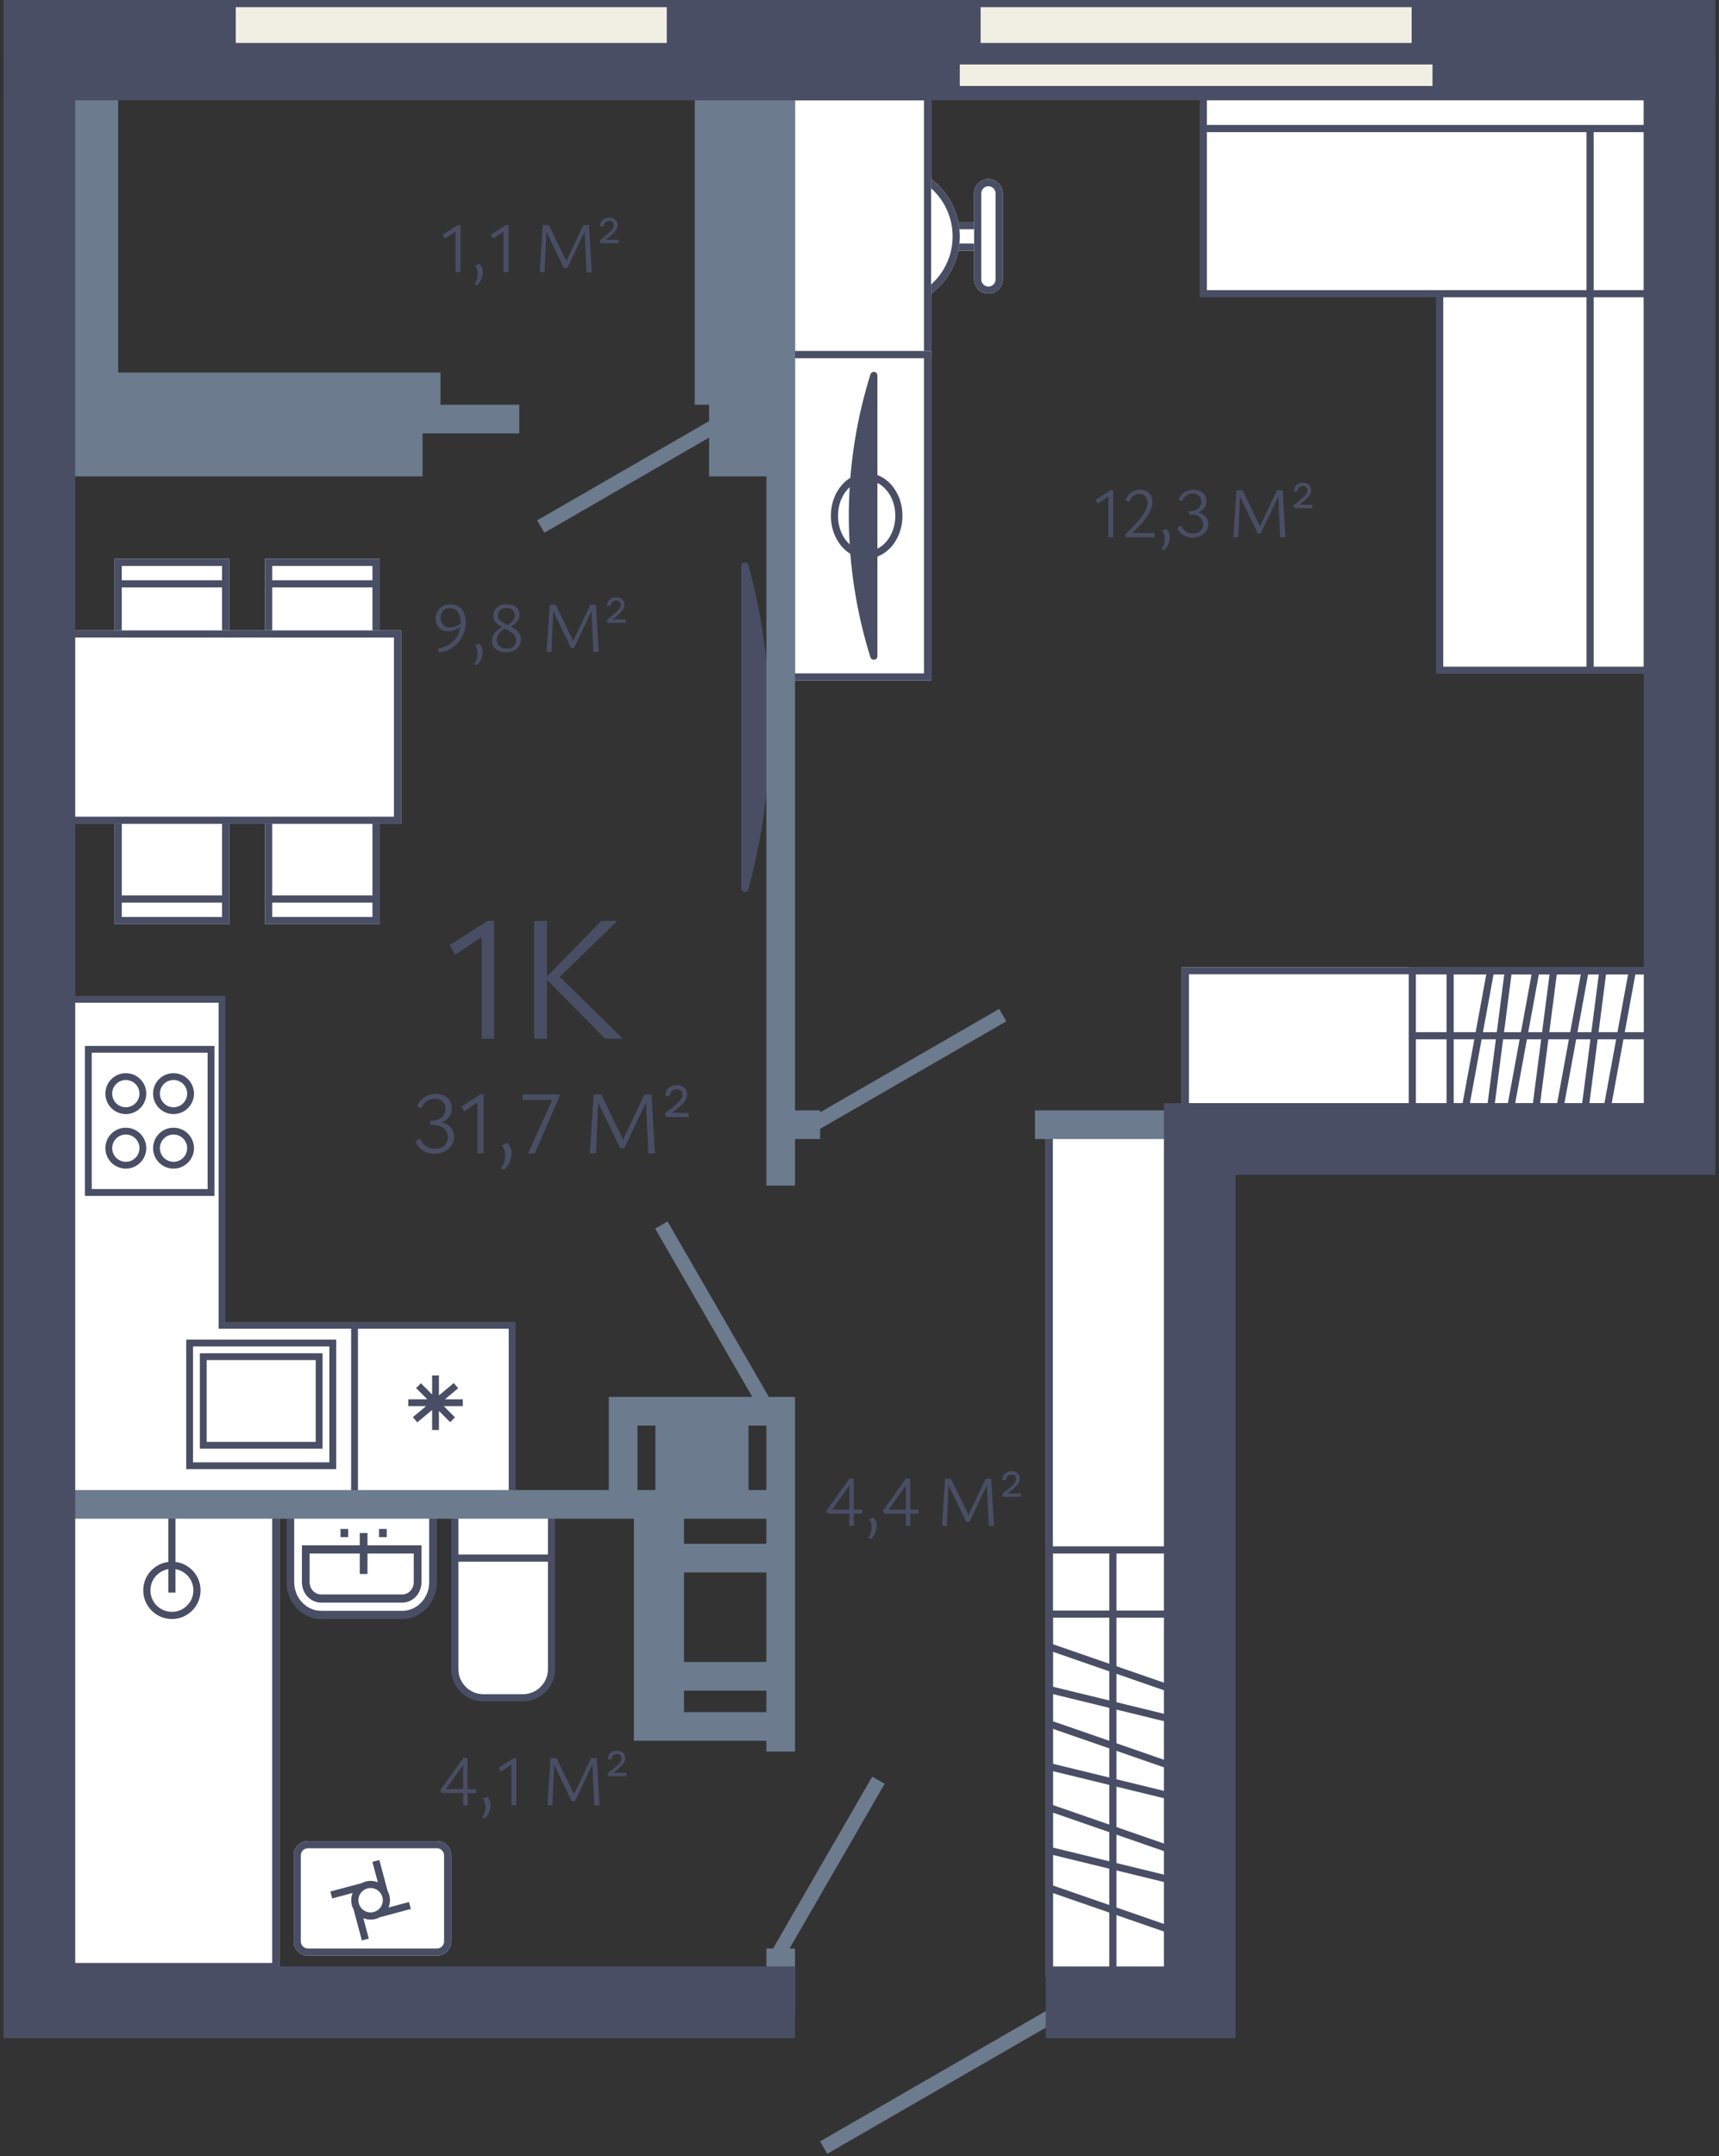 <svg width="240" height="301" viewBox="0 0 240 301" fill="none" xmlns="http://www.w3.org/2000/svg">
<rect x="0" y="0" width="240" height="301" fill="#333333" stroke="none"/>
<g id="2_12_1">
<g id="basic_furniture">
<g id="bath-stuff">
<g id="toilet">
<path id="toilet_2" d="M73 237L67.5 237C65.291 237 63.5 235.209 63.5 233L63.5 217.5L63.5 210.5L77 210.5L77 217.5L77 233C77 235.209 75.209 237 73 237Z" fill="white"/>
<path id="toilet (Stroke)" d="M63 210L77.5 210L77.5 233C77.5 235.485 75.485 237.5 73 237.5L67.5 237.5C65.015 237.5 63 235.485 63 233L63 210ZM76.5 217L76.5 211L64 211L64 217L76.5 217ZM73 236.5C74.933 236.5 76.5 234.933 76.5 233L76.5 218L64 218L64 233C64 234.933 65.567 236.5 67.5 236.5L73 236.5Z" fill="#494E65"/>
</g>
<g id="sink">
<path id="Vector 13" d="M40.538 220.858L40.538 210.573L60.461 210.573L60.461 220.858C60.461 223.383 58.532 225.43 56.153 225.43L44.846 225.43C42.467 225.43 40.538 223.383 40.538 220.858Z" fill="white"/>
<path id="Vector 13 (Stroke)" d="M41.077 220.857C41.077 223.066 42.764 224.857 44.846 224.857L56.154 224.857C58.236 224.857 59.923 223.066 59.923 220.857L59.923 211.143L41.077 211.143L41.077 220.857ZM40 210L61 210L61 220.857C61 223.697 58.83 226 56.154 226L44.846 226C42.17 226 40 223.697 40 220.857L40 210Z" fill="#494E65"/>
<path id="Vector 14" d="M58.309 220.859L58.309 216.287L42.693 216.287L42.693 220.859C42.693 222.121 43.657 223.145 44.847 223.145L56.155 223.145C57.344 223.145 58.309 222.121 58.309 220.859Z" fill="white"/>
<path id="Vector 14 (Stroke)" d="M43.228 220.858C43.228 221.804 43.952 222.572 44.844 222.572L56.151 222.572C57.044 222.572 57.767 221.804 57.767 220.858L57.767 216.858L43.228 216.858L43.228 220.858ZM42.151 215.715L58.844 215.715L58.844 220.858C58.844 222.436 57.638 223.715 56.151 223.715L44.844 223.715C43.357 223.715 42.151 222.436 42.151 220.858L42.151 215.715Z" fill="#494E65"/>
<path id="Vector 15 (Stroke)" d="M52.923 214.572L52.923 213.429L54 213.429L54 214.572L52.923 214.572ZM47.538 214.572L47.538 213.429L48.615 213.429L48.615 214.572L47.538 214.572ZM50.231 219.715L50.231 214.001L51.308 214.001L51.308 219.715L50.231 219.715Z" fill="#494E65"/>
</g>
<g id="bath">
<rect width="30" height="65" transform="translate(9 210)" fill="white"/>
<path id="Ellipse 1" d="M28 222C28 224.209 26.209 226 24 226C21.791 226 20 224.209 20 222C20 219.791 21.791 218 24 218C26.209 218 28 219.791 28 222Z" fill="white"/>
<path id="Ellipse 1 (Stroke)" d="M27 222C27 220.343 25.657 219 24 219C22.343 219 21 220.343 21 222C21 223.657 22.343 225 24 225V226C21.791 226 20 224.209 20 222C20 219.791 21.791 218 24 218C26.209 218 28 219.791 28 222C28 224.209 26.209 226 24 226V225C25.657 225 27 223.657 27 222Z" fill="#494E65"/>
<path id="Rectangle 75 (Stroke)" d="M39 210V275H9V210H39ZM10 274.015H38V210.985H24.5V222.311H23.5V210.985H10V274.015Z" fill="#494E65"/>
</g>
<g id="washing">
<path id="Rectangle 112" d="M63 259C63 257.895 62.105 257 61 257L43 257C41.895 257 41 257.895 41 259L41 271C41 272.105 41.895 273 43 273L61 273C62.105 273 63 272.105 63 271L63 259Z" fill="white"/>
<path id="Rectangle 112 (Stroke)" d="M43 272L43 273L61 273L61 272L43 272ZM42 271L42 259C42 258.448 42.448 258 43 258L61 258C61.552 258 62 258.448 62 259L62 271C62 271.552 61.552 272 61 272L61 273L61.204 272.989C62.213 272.887 63 272.036 63 271L63 259C63 257.895 62.105 257 61 257L43 257C41.895 257 41 257.895 41 259L41 271C41 272.036 41.787 272.887 42.796 272.989L43 273L43 272C42.448 272 42 271.552 42 271Z" fill="#494E65"/>
<path id="Ellipse 9 (Stroke)" d="M50.097 265.698C50.34 266.607 51.274 267.146 52.183 266.902C53.092 266.659 53.631 265.725 53.387 264.817C53.144 263.908 52.21 263.369 51.301 263.612C50.393 263.856 49.854 264.79 50.097 265.698ZM54.353 264.558C54.512 265.149 54.459 265.747 54.245 266.273L57.099 265.508L57.358 266.474L53.022 267.636C52.842 267.733 52.648 267.813 52.442 267.868C51.85 268.027 51.253 267.973 50.726 267.759L51.491 270.614L50.525 270.873L49.363 266.536C49.266 266.356 49.186 266.163 49.131 265.957C48.973 265.365 49.026 264.768 49.24 264.241L46.385 265.006L46.126 264.04L50.463 262.879C50.643 262.782 50.836 262.702 51.042 262.646C51.634 262.488 52.231 262.541 52.758 262.755L51.993 259.901L52.959 259.642L54.121 263.977C54.218 264.158 54.298 264.351 54.353 264.558Z" fill="#494E65"/>
</g>
</g>
<g id="wardrobe">
<path id="Rectangle 79" d="M164 157L146 157L146 276L164 276L164 157Z" fill="white"/>
<path id="Rectangle 79 (Stroke)" d="M146 157L146 276L164 276L164 157L146 157ZM163 275L147 275L147 158L163 158L163 275Z" fill="#494E65"/>
<path id="Rectangle 80 (Stroke)" d="M146 215.859L146 275.999L164 275.999L164 215.859L146 215.859ZM154.875 274.999L147 274.999L147 216.859L154.875 216.859L154.875 274.999ZM163 274.999L155.875 274.999L155.875 216.859L163 216.859L163 274.999Z" fill="#494E65"/>
<path id="Rectangle 81 (Stroke)" d="M146 224.816L146 275.999L164 275.999L164 224.816L146 224.816ZM163 274.999L147 274.999L147 225.816L163 225.816L163 274.999Z" fill="#494E65"/>
<path id="Vector 18 (Stroke)" d="M146.36 263.504L146.197 263.976L163.477 269.964L163.805 269.019L146.524 263.031L146.36 263.504ZM146.36 258.265L146.242 258.75L163.522 262.962L163.759 261.99L146.479 257.778L146.36 258.265ZM146.36 252.277L146.197 252.749L163.477 258.737L163.805 257.792L146.524 251.805L146.36 252.277ZM146.36 246.569L146.242 247.055L163.522 251.267L163.759 250.295L146.479 246.083L146.36 246.569ZM146.36 240.581L146.197 241.054L163.477 247.042L163.805 246.097L146.524 240.109L146.36 240.581ZM146.36 235.812L146.242 236.298L163.522 240.509L163.759 239.537L146.479 235.326L146.36 235.812ZM146.36 229.824L146.197 230.297L163.477 236.284L163.805 235.34L146.524 229.352L146.36 229.824Z" fill="#494E65"/>
</g>
<g id="kitchen">
<path id="Vector 16" d="M31 185V139.5H9.001V208.953H49.5L71.5 208.953V185L49.5 185H31Z" fill="white"/>
<path id="Vector 16 (Stroke)" d="M8.526 139.023V209.428H71.977V184.523H31.477V139.023H8.526ZM30.525 185.475H49.025V208.477H9.478V139.975H30.525V185.475ZM71.025 208.477H49.977V185.475H71.025V208.477Z" fill="#494E65"/>
<path id="Vector 17 (Stroke)" d="M60.331 192V194.658L58.764 193.091L58.428 193.428L58.091 193.764L59.658 195.331H57V196.282H59.492L57.646 197.82L57.951 198.186L58.256 198.552L60.331 196.821V199.613H61.282V196.955L62.85 198.523L63.185 198.186L63.522 197.85L61.955 196.282H64.613V195.331H62.12L63.966 193.793L63.661 193.428L63.357 193.062L61.282 194.79V192H60.331Z" fill="#494E65"/>
<g id="Group 70">
<path id="Rectangle 77 (Stroke)" d="M26 205.082L46.937 205.082L46.937 187L26 187L26 205.082ZM45.985 187.952L45.985 204.13L26.952 204.13L26.952 187.952L45.985 187.952Z" fill="#494E65"/>
<path id="Rectangle 78 (Stroke)" d="M27.902 202.226L45.032 202.226L45.032 188.902L27.902 188.902L27.902 202.226ZM44.081 189.855L44.081 201.275L28.855 201.275L28.855 189.855L44.081 189.855Z" fill="#494E65"/>
</g>
<g id="Group 69">
<path id="Rectangle 76 (Stroke)" d="M29.938 146.001L11.855 146.001L11.855 166.937L29.938 166.938L29.938 146.001ZM12.808 165.985L12.808 146.952L28.985 146.952L28.985 165.985L12.808 165.985Z" fill="#494E65"/>
<path id="Ellipse 2 (Stroke)" d="M24.227 158.37C25.278 158.37 26.13 159.222 26.13 160.273C26.13 161.325 25.278 162.177 24.227 162.177C23.175 162.177 22.323 161.324 22.323 160.273L21.372 160.273L21.387 160.565C21.523 161.909 22.591 162.978 23.936 163.114L24.227 163.129C25.803 163.129 27.082 161.85 27.082 160.273L27.067 159.982C26.921 158.542 25.705 157.419 24.227 157.419L23.936 157.434C22.496 157.58 21.372 158.795 21.372 160.273L22.323 160.273C22.323 159.223 23.176 158.37 24.227 158.37Z" fill="#494E65"/>
<path id="Ellipse 3 (Stroke)" d="M17.566 150.757C18.617 150.757 19.47 151.609 19.47 152.66C19.47 153.711 18.618 154.563 17.566 154.563C16.515 154.563 15.663 153.711 15.663 152.66L14.712 152.66L14.726 152.952C14.863 154.296 15.931 155.365 17.275 155.501L17.566 155.516C19.143 155.516 20.422 154.237 20.422 152.66L20.407 152.369C20.261 150.929 19.045 149.806 17.566 149.806L17.275 149.82C15.836 149.966 14.712 151.182 14.712 152.66L15.663 152.66C15.663 151.609 16.515 150.757 17.566 150.757Z" fill="#494E65"/>
<path id="Ellipse 5 (Stroke)" d="M17.566 158.37C18.617 158.37 19.47 159.222 19.47 160.273C19.47 161.325 18.618 162.177 17.566 162.177C16.515 162.177 15.663 161.324 15.663 160.273L14.712 160.273L14.726 160.565C14.863 161.909 15.931 162.978 17.275 163.114L17.566 163.129C19.143 163.129 20.422 161.85 20.422 160.273L20.407 159.982C20.261 158.542 19.045 157.419 17.566 157.419L17.275 157.434C15.836 157.58 14.712 158.795 14.712 160.273L15.663 160.273C15.663 159.223 16.515 158.37 17.566 158.37Z" fill="#494E65"/>
<path id="Ellipse 4 (Stroke)" d="M24.227 150.757C25.278 150.757 26.13 151.609 26.13 152.66C26.13 153.711 25.278 154.563 24.227 154.563C23.175 154.563 22.323 153.711 22.323 152.66L21.372 152.66L21.387 152.952C21.523 154.296 22.591 155.365 23.936 155.501L24.227 155.516C25.803 155.516 27.082 154.237 27.082 152.66L27.067 152.369C26.921 150.929 25.705 149.806 24.227 149.806L23.936 149.82C22.496 149.966 21.372 151.182 21.372 152.66L22.323 152.66C22.323 151.609 23.176 150.757 24.227 150.757Z" fill="#494E65"/>
</g>
</g>
</g>
<g id="furniture">
<g id="table">
<path id="Rectangle 93" d="M32.004 129L16.004 129L16.004 125.5L16.004 113L32.004 113L32.004 125.5L32.004 129Z" fill="white"/>
<path id="Rectangle 93 (Stroke)" d="M16.004 129L16.004 113L32.004 113L32.004 129L16.004 129ZM31.004 114L17.004 114L17.004 125L31.004 125L31.004 114ZM31.004 126L17.004 126L17.004 128L31.004 128L31.004 126Z" fill="#494E65"/>
<path id="Rectangle 99" d="M37 78H53V81.5V94H37V81.5V78Z" fill="white"/>
<path id="Rectangle 99 (Stroke)" d="M53 78V94H37V78H53ZM38 93H52V82H38V93ZM38 81H52V79H38V81Z" fill="#494E65"/>
<path id="Rectangle 98" d="M53 129L37 129L37 125.5L37 113L53 113L53 125.5L53 129Z" fill="white"/>
<path id="Rectangle 98 (Stroke)" d="M37 129L37 113L53 113L53 129L37 129ZM52 114L38 114L38 125L52 125L52 114ZM52 126L38 126L38 128L52 128L52 126Z" fill="#494E65"/>
<path id="Rectangle 100" d="M16 78H32V81.5V94H16V81.5V78Z" fill="white"/>
<path id="Rectangle 100 (Stroke)" d="M32 78V94H16V78H32ZM17 93H31V82H17V93ZM17 81H31V79H17V81Z" fill="#494E65"/>
<path id="Rectangle 97" d="M56 115L8 115L8 88L56 88L56 115Z" fill="white"/>
<path id="Rectangle 97 (Stroke)" d="M8 115L8 88L56 88L56 115L8 115ZM55 89L9 89L9 114L55 114L55 89Z" fill="#494E65"/>
</g>
<g id="sofa">
<path d="M168 13L230 13V17.942V40.999L201 40.999L168 40.999L168 17.942L168 13Z" fill="white"/>
<path d="M230 40.999L201 40.999V93.562L230 93.563V40.999Z" fill="white"/>
</g>
<path id="sofa (Stroke)" d="M230.5 12.5V94.064L200.5 94.062V41.499H167.5V12.5H230.5ZM222.5 93.062H229.5V41.499H222.5V93.062ZM201.5 93.062H221.5V41.499H201.5V93.062ZM168.5 40.499H221.5V18.442H168.5V40.499ZM222.5 40.499H229.5V18.442H222.5V40.499ZM168.5 17.442H229.5V13.5H168.5V17.442Z" fill="#494E65"/>
<g id="wardrobe_2">
<path id="Rectangle 79_2" d="M165 135L165 155L230.998 155L230.998 135L165 135Z" fill="white"/>
<path id="Rectangle 79 (Stroke)_2" d="M165 155L230.998 155L230.998 135L165 135L165 155ZM229.998 136L229.998 154L166 154L166 136L229.998 136Z" fill="#494E65"/>
<path id="Rectangle 80 (Stroke)_2" d="M196.68 155L230.998 155L230.998 135L196.68 135L196.68 155ZM229.998 145.083L229.998 154L197.68 154L197.68 145.083L229.998 145.083ZM229.998 136L229.998 144.083L197.68 144.083L197.68 136L229.998 136Z" fill="#494E65"/>
<path id="Rectangle 81 (Stroke)_2" d="M201.961 155L231 155L231 135L201.961 135L201.961 155ZM230 136L230 154L202.961 154L202.961 136L230 136Z" fill="#494E65"/>
<path id="Vector 18 (Stroke)_2" d="M224.404 154.585L224.896 154.675L228.416 135.508L227.433 135.328L223.913 154.494L224.404 154.585ZM221.325 154.585L221.82 154.648L224.297 135.482L223.305 135.354L220.829 154.521L221.325 154.585ZM217.805 154.585L218.297 154.675L221.816 135.508L220.833 135.328L217.313 154.494L217.805 154.585ZM214.449 154.585L214.945 154.648L217.421 135.482L216.429 135.354L213.953 154.521L214.449 154.585ZM210.93 154.585L211.421 154.675L214.941 135.508L213.958 135.328L210.437 154.494L210.93 154.585ZM208.125 154.585L208.621 154.648L211.097 135.482L210.105 135.354L207.63 154.521L208.125 154.585ZM204.605 154.585L205.098 154.675L208.617 135.508L207.634 135.328L204.113 154.494L204.605 154.585Z" fill="#494E65"/>
</g>
<path id="TV" d="M104.001 124L104.24 123.085V123.085C105.999 116.347 104.001 117.036 104.001 124V124Z" fill="white"/>
<path id="TV (Stroke)" d="M104.484 78.868C108.438 93.374 108.521 108.663 104.724 123.212L104.485 124.126C104.421 124.369 104.187 124.528 103.938 124.496C103.688 124.464 103.501 124.251 103.501 124L103.501 79C103.501 78.749 103.687 78.538 103.935 78.504C104.183 78.471 104.418 78.626 104.484 78.868Z" fill="#494E65"/>
<g id="chair-with-table">
<g id="chair">
<path id="Rectangle 104" d="M138 31L138 35L130 35L130 31L138 31Z" fill="white"/>
<path id="Rectangle 104 (Stroke)" d="M138 35L130 35L130 31L138 31L138 35ZM131 32L131 34L137 34L137 32L131 32Z" fill="#494E65"/>
<path id="Rectangle 102" d="M124 23C129.523 23 134 27.477 134 33V33C134 38.523 129.523 43 124 43V43C118.477 43 114 38.523 114 33V33C114 27.477 118.477 23 124 23V23Z" fill="white"/>
<path id="Rectangle 102 (Stroke)" d="M124 42C128.971 42 133 37.971 133 33C133 28.029 128.971 24 124 24C119.029 24 115 28.029 115 33L114 33C114 27.477 118.477 23 124 23C129.523 23 134 27.477 134 33C134 38.523 129.523 43 124 43C118.477 43 114 38.523 114 33L115 33C115 37.971 119.029 42 124 42Z" fill="#494E65"/>
<path id="Rectangle 103" d="M138 25C139.105 25 140 25.895 140 27L140 39C140 40.105 139.105 41 138 41V41C136.895 41 136 40.105 136 39L136 27C136 25.895 136.895 25 138 25V25Z" fill="white"/>
<path id="Rectangle 103 (Stroke)" d="M137 39L136 39L136 27L137 27L137 39ZM138 40C138.552 40 139 39.552 139 39L139 27C139 26.448 138.552 26 138 26C137.448 26 137 26.448 137 27L136 27C136 25.895 136.895 25 138 25C139.105 25 140 25.895 140 27L140 39C140 40.105 139.105 41 138 41C136.895 41 136 40.105 136 39L137 39C137 39.552 137.448 40 138 40Z" fill="#494E65"/>
</g>
<path id="Rectangle 101" d="M130 13L130 50L110 50L110 13L130 13Z" fill="white"/>
<path id="Rectangle 101 (Stroke)" d="M130 50L110 50L110 13L130 13L130 50ZM111 14L111 49L129 49L129 14L111 14Z" fill="#494E65"/>
</g>
<g id="TV_2">
<path id="Rectangle 105" d="M110 95L110 49L130 49L130 95L110 95Z" fill="white"/>
<path id="Rectangle 105 (Stroke)" d="M110 49L130 49L130 95L110 95L110 49ZM129 94L129 50L111 50L111 94L129 94Z" fill="#494E65"/>
<path id="Ellipse 7" d="M121 66.039C123.761 66.039 126 68.709 126 72.002C126 75.295 123.761 77.965 121 77.965C118.239 77.965 116 75.295 116 72.002C116 68.709 118.239 66.039 121 66.039Z" fill="white"/>
<path id="Ellipse 7 (Stroke)" d="M121 67.039C118.949 67.039 117 69.089 117 72.002C117 74.915 118.949 76.965 121 76.965C123.051 76.965 125 74.915 125 72.002L126 72.002C126 75.295 123.761 77.965 121 77.965C118.239 77.965 116 75.295 116 72.002C116 68.709 118.239 66.039 121 66.039C123.761 66.039 126 68.709 126 72.002L125 72.002C125 69.089 123.051 67.039 121 67.039Z" fill="#494E65"/>
<path id="Vector 24" d="M122.001 52.409L121.768 53.189V53.189C119.809 59.724 122.001 59.23 122.001 52.409V52.409Z" fill="white"/>
<path id="Vector 24 (Stroke)" d="M121.524 91.743C117.584 79.157 117.502 65.679 121.289 53.045L121.522 52.265C121.594 52.027 121.829 51.878 122.074 51.914C122.319 51.95 122.502 52.16 122.502 52.408L122.502 91.594C122.502 91.841 122.321 92.051 122.077 92.088C121.833 92.125 121.598 91.979 121.524 91.743Z" fill="#494E65"/>
</g>
</g>
<g id="info+">
<g id="12,3 &#208;&#156;2">
<path id="Vector" d="M180.582 70.559C180.942 70.266 181.269 70.002 181.562 69.769C181.862 69.536 182.099 69.309 182.272 69.089C182.452 68.869 182.542 68.649 182.542 68.429C182.542 68.242 182.479 68.096 182.352 67.989C182.232 67.882 182.085 67.829 181.912 67.829C181.699 67.829 181.515 67.899 181.362 68.039C181.215 68.179 181.142 68.362 181.142 68.589L180.642 68.589C180.642 68.336 180.699 68.119 180.812 67.939C180.925 67.759 181.079 67.622 181.272 67.529C181.472 67.429 181.692 67.379 181.932 67.379C182.279 67.379 182.552 67.476 182.752 67.669C182.959 67.862 183.062 68.109 183.062 68.409C183.062 68.682 182.975 68.939 182.802 69.179C182.629 69.412 182.392 69.656 182.092 69.909C181.792 70.156 181.442 70.432 181.042 70.739L181.222 70.479L183.232 70.479L183.232 70.939L180.702 70.939L180.582 70.559Z" fill="#494E65"/>
<path id="Vector_2" d="M178.729 75L178.449 68.76L178.789 68.64L176.039 74.44L175.589 74.44L172.939 68.93L172.949 68.42L173.469 68.42L176.029 73.7L175.799 73.7L178.299 68.42L179.079 68.42L179.469 75L178.729 75ZM172.199 75L172.629 68.42L173.169 68.42L172.879 75L172.199 75Z" fill="#494E65"/>
<path id="Vector_3" d="M167.977 73.199C167.977 72.773 167.821 72.433 167.507 72.179C167.194 71.926 166.691 71.799 165.997 71.799L165.997 71.369C166.397 71.369 166.724 71.309 166.977 71.189C167.231 71.069 167.417 70.909 167.537 70.709C167.664 70.503 167.727 70.276 167.727 70.029C167.727 69.683 167.617 69.409 167.397 69.209C167.184 69.003 166.891 68.899 166.517 68.899C166.211 68.899 165.924 68.986 165.657 69.159C165.391 69.326 165.187 69.589 165.047 69.949L164.547 69.779C164.674 69.453 164.841 69.186 165.047 68.979C165.261 68.773 165.501 68.619 165.767 68.519C166.041 68.413 166.327 68.359 166.627 68.359C166.987 68.359 167.301 68.426 167.567 68.559C167.841 68.686 168.054 68.869 168.207 69.109C168.361 69.343 168.437 69.626 168.437 69.959C168.437 70.286 168.354 70.579 168.187 70.839C168.021 71.099 167.767 71.306 167.427 71.459C167.094 71.606 166.667 71.679 166.147 71.679L166.147 71.389C166.714 71.389 167.184 71.463 167.557 71.609C167.937 71.756 168.221 71.959 168.407 72.219C168.594 72.479 168.687 72.789 168.687 73.149C168.687 73.443 168.627 73.706 168.507 73.939C168.387 74.173 168.221 74.373 168.007 74.539C167.801 74.706 167.564 74.833 167.297 74.919C167.037 75.006 166.764 75.049 166.477 75.049C166.197 75.049 165.921 75.006 165.647 74.919C165.381 74.826 165.134 74.679 164.907 74.479C164.681 74.279 164.501 74.013 164.367 73.679L164.917 73.359C165.071 73.753 165.294 74.039 165.587 74.219C165.887 74.393 166.217 74.479 166.577 74.479C167.011 74.479 167.351 74.366 167.597 74.139C167.851 73.906 167.977 73.593 167.977 73.199Z" fill="#494E65"/>
<path id="Vector_4" d="M162.474 76.84L162.164 76.66C162.317 76.46 162.431 76.237 162.504 75.99C162.584 75.744 162.624 75.497 162.624 75.25C162.624 74.997 162.591 74.774 162.524 74.58C162.457 74.387 162.357 74.237 162.224 74.13L162.824 73.82C163.004 73.967 163.131 74.14 163.204 74.34C163.284 74.54 163.324 74.757 163.324 74.99C163.324 75.23 163.291 75.464 163.224 75.69C163.157 75.924 163.061 76.137 162.934 76.33C162.807 76.53 162.654 76.7 162.474 76.84Z" fill="#494E65"/>
<path id="Vector_5" d="M157.082 74.629C157.562 74.156 157.995 73.716 158.382 73.309C158.775 72.896 159.105 72.509 159.372 72.149C159.645 71.789 159.855 71.446 160.002 71.119C160.149 70.793 160.222 70.479 160.222 70.179C160.222 69.806 160.115 69.506 159.902 69.279C159.695 69.053 159.409 68.939 159.042 68.939C158.769 68.939 158.505 69.026 158.252 69.199C158.005 69.366 157.805 69.656 157.652 70.069L157.132 69.839C157.359 69.293 157.652 68.909 158.012 68.689C158.379 68.469 158.769 68.359 159.182 68.359C159.555 68.359 159.869 68.436 160.122 68.589C160.382 68.736 160.575 68.939 160.702 69.199C160.835 69.453 160.902 69.739 160.902 70.059C160.902 70.506 160.775 70.976 160.522 71.469C160.269 71.956 159.909 72.466 159.442 72.999C158.975 73.526 158.425 74.086 157.792 74.679L157.872 74.399L161.182 74.399L161.182 74.999L157.202 74.999L157.082 74.629Z" fill="#494E65"/>
<path id="Vector_6" d="M154.747 75L154.747 69L155.267 68.98L153.267 70.3L152.957 69.77L155.077 68.42L155.437 68.42L155.437 75L154.747 75Z" fill="#494E65"/>
</g>
<g id="4,4 &#208;&#156;2">
<path id="Vector_7" d="M139.895 208.559C140.255 208.266 140.581 208.002 140.875 207.769C141.175 207.536 141.411 207.309 141.585 207.089C141.765 206.869 141.855 206.649 141.855 206.429C141.855 206.242 141.791 206.096 141.665 205.989C141.545 205.882 141.398 205.829 141.225 205.829C141.011 205.829 140.828 205.899 140.675 206.039C140.528 206.179 140.455 206.362 140.455 206.589L139.955 206.589C139.955 206.336 140.011 206.119 140.125 205.939C140.238 205.759 140.391 205.622 140.585 205.529C140.785 205.429 141.005 205.379 141.245 205.379C141.591 205.379 141.865 205.476 142.065 205.669C142.271 205.862 142.375 206.109 142.375 206.409C142.375 206.682 142.288 206.939 142.115 207.179C141.941 207.412 141.705 207.656 141.405 207.909C141.105 208.156 140.755 208.432 140.355 208.739L140.535 208.479L142.545 208.479L142.545 208.939L140.015 208.939L139.895 208.559Z" fill="#494E65"/>
<path id="Vector_8" d="M138.042 213L137.762 206.76L138.102 206.64L135.352 212.44L134.902 212.44L132.252 206.93L132.262 206.42L132.782 206.42L135.342 211.7L135.112 211.7L137.612 206.42L138.392 206.42L138.782 213L138.042 213ZM131.512 213L131.942 206.42L132.482 206.42L132.192 213L131.512 213Z" fill="#494E65"/>
<path id="Vector_9" d="M127.074 206.419L127.104 212.999L126.464 212.999L126.464 206.909L126.814 206.899L123.834 211.049L123.614 210.739L128.254 210.739L128.254 211.299L123.484 211.299L123.254 210.899L126.504 206.369L127.074 206.419Z" fill="#494E65"/>
<path id="Vector_10" d="M121.552 214.84L121.242 214.66C121.396 214.46 121.509 214.237 121.582 213.99C121.662 213.744 121.702 213.497 121.702 213.25C121.702 212.997 121.669 212.774 121.602 212.58C121.536 212.387 121.436 212.237 121.302 212.13L121.902 211.82C122.082 211.967 122.209 212.14 122.282 212.34C122.362 212.54 122.402 212.757 122.402 212.99C122.402 213.23 122.369 213.464 122.302 213.69C122.236 213.924 122.139 214.137 122.012 214.33C121.886 214.53 121.732 214.7 121.552 214.84Z" fill="#494E65"/>
<path id="Vector_11" d="M119.191 206.419L119.221 212.999L118.581 212.999L118.581 206.909L118.931 206.899L115.951 211.049L115.731 210.739L120.371 210.739L120.371 211.299L115.601 211.299L115.371 210.899L118.621 206.369L119.191 206.419Z" fill="#494E65"/>
</g>
<g id="4,1 &#208;&#156;2">
<path id="Vector_12" d="M84.812 247.559C85.172 247.266 85.499 247.002 85.793 246.769C86.093 246.536 86.329 246.309 86.502 246.089C86.683 245.869 86.772 245.649 86.772 245.429C86.772 245.242 86.709 245.096 86.582 244.989C86.463 244.882 86.316 244.829 86.142 244.829C85.929 244.829 85.746 244.899 85.593 245.039C85.446 245.179 85.373 245.362 85.373 245.589L84.873 245.589C84.873 245.336 84.929 245.119 85.043 244.939C85.156 244.759 85.309 244.622 85.502 244.529C85.703 244.429 85.922 244.379 86.162 244.379C86.509 244.379 86.782 244.476 86.983 244.669C87.189 244.862 87.293 245.109 87.293 245.409C87.293 245.682 87.206 245.939 87.032 246.179C86.859 246.412 86.623 246.656 86.323 246.909C86.022 247.156 85.672 247.432 85.272 247.739L85.453 247.479L87.463 247.479L87.463 247.939L84.933 247.939L84.812 247.559Z" fill="#494E65"/>
<path id="Vector_13" d="M82.964 252L82.684 245.76L83.024 245.64L80.274 251.44L79.824 251.44L77.174 245.93L77.184 245.42L77.704 245.42L80.264 250.7L80.034 250.7L82.534 245.42L83.314 245.42L83.704 252L82.964 252ZM76.434 252L76.864 245.42L77.404 245.42L77.114 252L76.434 252Z" fill="#494E65"/>
<path id="Vector_14" d="M71.395 252L71.395 246L71.915 245.98L69.915 247.3L69.606 246.77L71.725 245.42L72.085 245.42L72.085 252L71.395 252Z" fill="#494E65"/>
<path id="Vector_15" d="M67.634 253.84L67.324 253.66C67.478 253.46 67.591 253.237 67.664 252.99C67.744 252.744 67.784 252.497 67.784 252.25C67.784 251.997 67.751 251.774 67.684 251.58C67.618 251.387 67.518 251.237 67.384 251.13L67.984 250.82C68.164 250.967 68.291 251.14 68.364 251.34C68.444 251.54 68.484 251.757 68.484 251.99C68.484 252.23 68.451 252.464 68.384 252.69C68.318 252.924 68.221 253.137 68.094 253.33C67.968 253.53 67.814 253.7 67.634 253.84Z" fill="#494E65"/>
<path id="Vector_16" d="M65.273 245.419L65.303 251.999L64.663 251.999L64.663 245.909L65.013 245.899L62.033 250.049L61.813 249.739L66.453 249.739L66.453 250.299L61.683 250.299L61.453 249.899L64.703 245.369L65.273 245.419Z" fill="#494E65"/>
</g>
<g id="9,8 &#208;&#156;2">
<path id="Vector_17" d="M84.699 86.559C85.059 86.266 85.386 86.002 85.679 85.769C85.979 85.536 86.216 85.309 86.389 85.089C86.569 84.869 86.659 84.649 86.659 84.429C86.659 84.242 86.596 84.096 86.469 83.989C86.349 83.882 86.203 83.829 86.029 83.829C85.816 83.829 85.633 83.899 85.479 84.039C85.333 84.179 85.259 84.362 85.259 84.589L84.759 84.589C84.759 84.336 84.816 84.119 84.929 83.939C85.043 83.759 85.196 83.622 85.389 83.529C85.589 83.429 85.809 83.379 86.049 83.379C86.396 83.379 86.669 83.476 86.869 83.669C87.076 83.862 87.179 84.109 87.179 84.409C87.179 84.682 87.093 84.939 86.919 85.179C86.746 85.412 86.509 85.656 86.209 85.909C85.909 86.156 85.559 86.432 85.159 86.739L85.339 86.479L87.349 86.479L87.349 86.939L84.819 86.939L84.699 86.559Z" fill="#494E65"/>
<path id="Vector_18" d="M82.846 91L82.566 84.76L82.906 84.64L80.156 90.44L79.706 90.44L77.056 84.93L77.066 84.42L77.586 84.42L80.146 89.7L79.916 89.7L82.416 84.42L83.196 84.42L83.586 91L82.846 91ZM76.316 91L76.746 84.42L77.286 84.42L76.996 91L76.316 91Z" fill="#494E65"/>
<path id="Vector_19" d="M70.646 91.059C70.272 91.059 69.936 90.993 69.636 90.859C69.336 90.726 69.099 90.539 68.926 90.299C68.759 90.059 68.676 89.779 68.676 89.459C68.676 89.026 68.816 88.643 69.096 88.309C69.382 87.969 69.779 87.676 70.286 87.429L70.596 87.699C70.189 87.906 69.879 88.146 69.666 88.419C69.459 88.686 69.356 88.986 69.356 89.319C69.356 89.706 69.489 90.009 69.756 90.229C70.029 90.443 70.362 90.549 70.756 90.549C71.042 90.549 71.282 90.499 71.476 90.399C71.669 90.293 71.812 90.149 71.906 89.969C72.006 89.789 72.056 89.599 72.056 89.399C72.056 89.146 71.999 88.933 71.886 88.759C71.772 88.579 71.619 88.423 71.426 88.289C71.232 88.149 71.022 88.023 70.796 87.909C70.576 87.796 70.352 87.679 70.126 87.559C69.899 87.439 69.689 87.309 69.496 87.169C69.302 87.023 69.149 86.853 69.036 86.659C68.922 86.459 68.866 86.226 68.866 85.959C68.866 85.646 68.942 85.369 69.096 85.129C69.256 84.889 69.476 84.703 69.756 84.569C70.042 84.429 70.379 84.359 70.766 84.359C71.299 84.359 71.726 84.489 72.046 84.749C72.372 85.003 72.536 85.339 72.536 85.759C72.536 86.146 72.399 86.496 72.126 86.809C71.852 87.116 71.489 87.383 71.036 87.609L70.706 87.339C70.939 87.219 71.142 87.089 71.316 86.949C71.489 86.809 71.626 86.653 71.726 86.479C71.832 86.299 71.886 86.109 71.886 85.909C71.886 85.603 71.776 85.353 71.556 85.159C71.336 84.959 71.042 84.859 70.676 84.859C70.329 84.859 70.049 84.953 69.836 85.139C69.629 85.319 69.526 85.563 69.526 85.869C69.526 86.089 69.582 86.279 69.696 86.439C69.816 86.593 69.969 86.733 70.156 86.859C70.349 86.979 70.559 87.096 70.786 87.209C71.012 87.316 71.239 87.429 71.466 87.549C71.699 87.669 71.909 87.809 72.096 87.969C72.289 88.123 72.442 88.306 72.556 88.519C72.676 88.726 72.736 88.976 72.736 89.269C72.736 89.616 72.649 89.926 72.476 90.199C72.302 90.466 72.059 90.676 71.746 90.829C71.432 90.983 71.066 91.059 70.646 91.059Z" fill="#494E65"/>
<path id="Vector_20" d="M66.533 92.84L66.223 92.66C66.376 92.46 66.489 92.237 66.563 91.99C66.643 91.744 66.683 91.497 66.683 91.25C66.683 90.997 66.649 90.774 66.583 90.58C66.516 90.387 66.416 90.237 66.283 90.13L66.883 89.82C67.063 89.967 67.189 90.14 67.263 90.34C67.343 90.54 67.383 90.757 67.383 90.99C67.383 91.23 67.349 91.464 67.283 91.69C67.216 91.924 67.119 92.137 66.993 92.33C66.866 92.53 66.713 92.7 66.533 92.84Z" fill="#494E65"/>
<path id="Vector_21" d="M62.558 88.119C62.172 88.119 61.848 88.039 61.588 87.879C61.335 87.719 61.145 87.506 61.018 87.239C60.892 86.973 60.828 86.676 60.828 86.349C60.828 85.956 60.915 85.613 61.088 85.319C61.261 85.019 61.505 84.786 61.818 84.619C62.132 84.446 62.495 84.359 62.908 84.359C63.361 84.359 63.745 84.463 64.058 84.669C64.371 84.876 64.612 85.169 64.778 85.549C64.945 85.923 65.028 86.359 65.028 86.859C65.028 87.306 64.965 87.729 64.838 88.129C64.718 88.529 64.545 88.899 64.318 89.239C64.098 89.579 63.831 89.879 63.518 90.139C63.212 90.393 62.868 90.603 62.488 90.769C62.115 90.929 61.712 91.033 61.278 91.079L61.158 90.519C61.511 90.479 61.845 90.393 62.158 90.259C62.478 90.126 62.768 89.953 63.028 89.739C63.295 89.519 63.525 89.269 63.718 88.989C63.911 88.703 64.058 88.386 64.158 88.039C64.265 87.693 64.318 87.326 64.318 86.939C64.318 86.533 64.258 86.176 64.138 85.869C64.018 85.563 63.845 85.323 63.618 85.149C63.398 84.976 63.128 84.889 62.808 84.889C62.428 84.889 62.121 85.009 61.888 85.249C61.655 85.483 61.538 85.806 61.538 86.219C61.538 86.479 61.585 86.713 61.678 86.919C61.778 87.126 61.925 87.293 62.118 87.419C62.312 87.539 62.555 87.599 62.848 87.599C63.161 87.599 63.475 87.523 63.788 87.369C64.108 87.216 64.368 86.999 64.568 86.719L64.728 87.039C64.568 87.239 64.378 87.423 64.158 87.589C63.945 87.749 63.705 87.879 63.438 87.979C63.172 88.073 62.878 88.119 62.558 88.119Z" fill="#494E65"/>
</g>
<g id="1,1 &#208;&#156;2">
<path id="Vector_22" d="M83.731 33.559C84.091 33.266 84.417 33.002 84.71 32.769C85.01 32.536 85.247 32.309 85.421 32.089C85.6 31.869 85.691 31.649 85.691 31.429C85.691 31.242 85.627 31.096 85.501 30.989C85.38 30.882 85.234 30.829 85.061 30.829C84.847 30.829 84.664 30.899 84.51 31.039C84.364 31.179 84.29 31.362 84.29 31.589L83.79 31.589C83.79 31.336 83.847 31.119 83.96 30.939C84.074 30.759 84.227 30.622 84.421 30.529C84.621 30.429 84.841 30.379 85.081 30.379C85.427 30.379 85.701 30.476 85.9 30.669C86.107 30.862 86.21 31.109 86.21 31.409C86.21 31.682 86.124 31.939 85.951 32.179C85.777 32.412 85.54 32.656 85.24 32.909C84.941 33.156 84.591 33.432 84.191 33.739L84.371 33.479L86.38 33.479L86.38 33.939L83.85 33.939L83.731 33.559Z" fill="#494E65"/>
<path id="Vector_23" d="M81.882 38L81.602 31.76L81.942 31.64L79.192 37.44L78.742 37.44L76.092 31.93L76.102 31.42L76.622 31.42L79.182 36.7L78.952 36.7L81.452 31.42L82.232 31.42L82.622 38L81.882 38ZM75.352 38L75.782 31.42L76.322 31.42L76.032 38L75.352 38Z" fill="#494E65"/>
<path id="Vector_24" d="M70.313 38L70.313 32L70.833 31.98L68.833 33.3L68.523 32.77L70.643 31.42L71.003 31.42L71.003 38L70.313 38Z" fill="#494E65"/>
<path id="Vector_25" d="M66.552 39.84L66.242 39.66C66.395 39.46 66.509 39.237 66.582 38.99C66.662 38.744 66.702 38.497 66.702 38.25C66.702 37.997 66.669 37.774 66.602 37.58C66.535 37.387 66.436 37.237 66.302 37.13L66.902 36.82C67.082 36.967 67.209 37.14 67.282 37.34C67.362 37.54 67.402 37.757 67.402 37.99C67.402 38.23 67.369 38.464 67.302 38.69C67.236 38.924 67.139 39.137 67.012 39.33C66.885 39.53 66.732 39.7 66.552 39.84Z" fill="#494E65"/>
<path id="Vector_26" d="M63.595 38L63.595 32L64.115 31.98L62.115 33.3L61.805 32.77L63.925 31.42L64.285 31.42L64.285 38L63.595 38Z" fill="#494E65"/>
</g>
</g>
<g id="info">
<g id="1&#208;&#154;">
<path id="Vector_27" d="M84.491 145.001L76.141 136.551L83.941 128.551L86.191 128.551L77.616 136.876L77.766 135.976L86.966 145.001L84.491 145.001ZM74.566 145.001L74.566 128.551L76.366 128.551L76.366 145.001L74.566 145.001Z" fill="#494E65"/>
<path id="Vector_28" d="M67.252 145.001L67.252 130.001L68.552 129.951L63.552 133.251L62.777 131.926L68.077 128.551L68.977 128.551L68.977 145.001L67.252 145.001Z" fill="#494E65"/>
</g>
<g id="31,7 &#208;&#156;2">
<path id="Vector_29" d="M92.824 155.45C93.274 155.083 93.683 154.754 94.049 154.462C94.424 154.17 94.72 153.887 94.937 153.612C95.162 153.337 95.274 153.062 95.274 152.787C95.274 152.554 95.195 152.37 95.037 152.237C94.887 152.104 94.703 152.037 94.487 152.037C94.22 152.037 93.991 152.125 93.799 152.3C93.616 152.475 93.524 152.704 93.524 152.987L92.899 152.987C92.899 152.67 92.97 152.4 93.112 152.175C93.253 151.95 93.445 151.779 93.687 151.662C93.937 151.537 94.212 151.475 94.512 151.475C94.945 151.475 95.287 151.595 95.537 151.837C95.795 152.079 95.924 152.387 95.924 152.762C95.924 153.104 95.816 153.425 95.599 153.725C95.382 154.016 95.087 154.32 94.712 154.637C94.337 154.945 93.899 155.291 93.399 155.675L93.624 155.35L96.137 155.35L96.137 155.925L92.974 155.925L92.824 155.45Z" fill="#494E65"/>
<path id="Vector_30" d="M90.514 161L90.164 153.2L90.589 153.05L87.152 160.3L86.589 160.3L83.277 153.413L83.289 152.775L83.939 152.775L87.139 159.375L86.852 159.375L89.977 152.775L90.952 152.775L91.439 161L90.514 161ZM82.352 161L82.889 152.775L83.564 152.775L83.202 161L82.352 161Z" fill="#494E65"/>
<path id="Vector_31" d="M74.678 161L73.741 161L77.228 153.288L77.666 153.55L72.891 153.55L72.966 152.775L78.228 152.775L74.678 161Z" fill="#494E65"/>
<path id="Vector_32" d="M70.348 163.3L69.961 163.075C70.153 162.825 70.294 162.546 70.386 162.238C70.486 161.93 70.536 161.621 70.536 161.313C70.536 160.996 70.494 160.717 70.411 160.475C70.328 160.234 70.203 160.046 70.036 159.913L70.786 159.525C71.011 159.709 71.169 159.925 71.261 160.175C71.361 160.425 71.411 160.696 71.411 160.988C71.411 161.288 71.369 161.58 71.286 161.863C71.203 162.155 71.082 162.421 70.923 162.663C70.765 162.913 70.573 163.125 70.348 163.3Z" fill="#494E65"/>
<path id="Vector_33" d="M66.656 161L66.656 153.5L67.305 153.475L64.805 155.125L64.418 154.463L67.068 152.775L67.518 152.775L67.518 161L66.656 161Z" fill="#494E65"/>
<path id="Vector_34" d="M62.513 158.749C62.513 158.216 62.317 157.791 61.925 157.474C61.533 157.158 60.904 156.999 60.038 156.999L60.038 156.462C60.538 156.462 60.946 156.387 61.263 156.237C61.579 156.087 61.812 155.887 61.962 155.637C62.121 155.378 62.2 155.095 62.2 154.787C62.2 154.353 62.062 154.012 61.788 153.762C61.521 153.503 61.154 153.374 60.688 153.374C60.304 153.374 59.946 153.483 59.612 153.699C59.279 153.908 59.025 154.237 58.85 154.687L58.225 154.474C58.383 154.066 58.592 153.733 58.85 153.474C59.117 153.216 59.417 153.024 59.75 152.899C60.092 152.766 60.45 152.699 60.825 152.699C61.275 152.699 61.667 152.783 62 152.949C62.342 153.108 62.608 153.337 62.8 153.637C62.992 153.928 63.087 154.283 63.087 154.699C63.087 155.108 62.983 155.474 62.775 155.799C62.567 156.124 62.25 156.383 61.825 156.574C61.408 156.758 60.875 156.849 60.225 156.849L60.225 156.487C60.933 156.487 61.521 156.578 61.987 156.762C62.462 156.945 62.817 157.199 63.05 157.524C63.283 157.849 63.4 158.237 63.4 158.687C63.4 159.053 63.325 159.383 63.175 159.674C63.025 159.966 62.817 160.216 62.55 160.424C62.292 160.633 61.996 160.791 61.663 160.899C61.337 161.008 60.996 161.062 60.638 161.062C60.288 161.062 59.942 161.008 59.6 160.899C59.267 160.783 58.958 160.599 58.675 160.349C58.392 160.099 58.167 159.766 58 159.349L58.688 158.949C58.879 159.441 59.158 159.799 59.525 160.024C59.9 160.241 60.312 160.349 60.763 160.349C61.304 160.349 61.729 160.208 62.038 159.924C62.354 159.633 62.513 159.241 62.513 158.749Z" fill="#494E65"/>
</g>
</g>
<path id="doors (Stroke)" d="M75 72.636L102 57.047L103 58.779L76 74.367L75 72.636ZM113 156.136L139.5 140.836L140.5 142.567L114 157.867L113 156.136ZM91.468 171.502L93.2 170.502L109.366 198.502L107.634 199.502L91.468 171.502ZM107.634 272.502L121.779 248.002L123.511 249.002L109.366 273.502L107.634 272.502ZM114.5 298.92L150.5 278.136L151.5 279.867L115.5 300.652L114.5 298.92Z" fill="#6C7B8E"/>
<g id="walls">
<path id="Vector 4" d="M93.5 197L93.5 210L102.5 210L102.5 197L93.5 197Z" fill="#6C7B8E"/>
<path id="Vector 4 (Stroke)" d="M107 165.5L107 8.5L111 8.5L111 155L114.5 155L114.5 159L111 159L111 165.5L107 165.5ZM57.5 60.5L57.5 56.5L72.5 56.5L72.5 60.5L57.5 60.5ZM144.5 159L144.5 155L167.5 155L167.5 159L144.5 159ZM107 244.5L107 243L88.5 243L88.5 212L9 212L9 208L85 208L85 195L111 195L111 244.5L107 244.5ZM91.5 199L89 199L89 208L91.5 208L91.5 199ZM100.5 199L95.5 199L95.5 208L100.5 208L100.5 199ZM107 199L104.5 199L104.5 208L107 208L107 199ZM107 212L95.5 212L95.5 215.5L107 215.5L107 212ZM107 219.5L95.5 219.5L95.5 232L107 232L107 219.5ZM107 236L95.5 236L95.5 239L107 239L107 236ZM107 281L107 272L111 272L111 281L107 281Z" fill="#6C7B8E"/>
<g id="Vector 40">
<path d="M16.5 7.5V52H61.5V58.5H59V66.5H7.5V7.5H16.5Z" fill="#6C7B8E"/>
<path d="M97 52V10.5H109V66.5H99V56.5H97V52Z" fill="#6C7B8E"/>
</g>
<path id="Vector 1 (Stroke)" d="M0.5 14L0.5 -2.0894e-05L239.5 0L239.5 14L0.5 14Z" fill="#494E65"/>
<path id="Vector 2 (Stroke)" d="M146 284.5L146 274.5L162.5 274.5L162.5 154L229.5 154L229.5 7.5L239.5 7.5L239.5 164L172.5 164L172.5 284.5L146 284.5ZM0.5 284.5L0.5 8L10.5 8L10.5 274.5L111 274.5L111 284.5L0.5 284.5Z" fill="#494E65"/>
</g>
<g id="windows">
<g id="Group 72">
<path id="Rectangle 53" d="M32.914 1L93.091 1L93.091 6L32.914 6L32.914 1Z" fill="#F1EFE4"/>
</g>
<g id="Group 73">
<path id="Rectangle 53_2" d="M134 9L200 9L200 12L134 12L134 9Z" fill="#F1EFE4"/>
<path id="Rectangle 53_3" d="M136.91 1L197.087 1L197.087 6L136.91 6L136.91 1Z" fill="#F1EFE4"/>
</g>
</g>
</g>
</svg>
